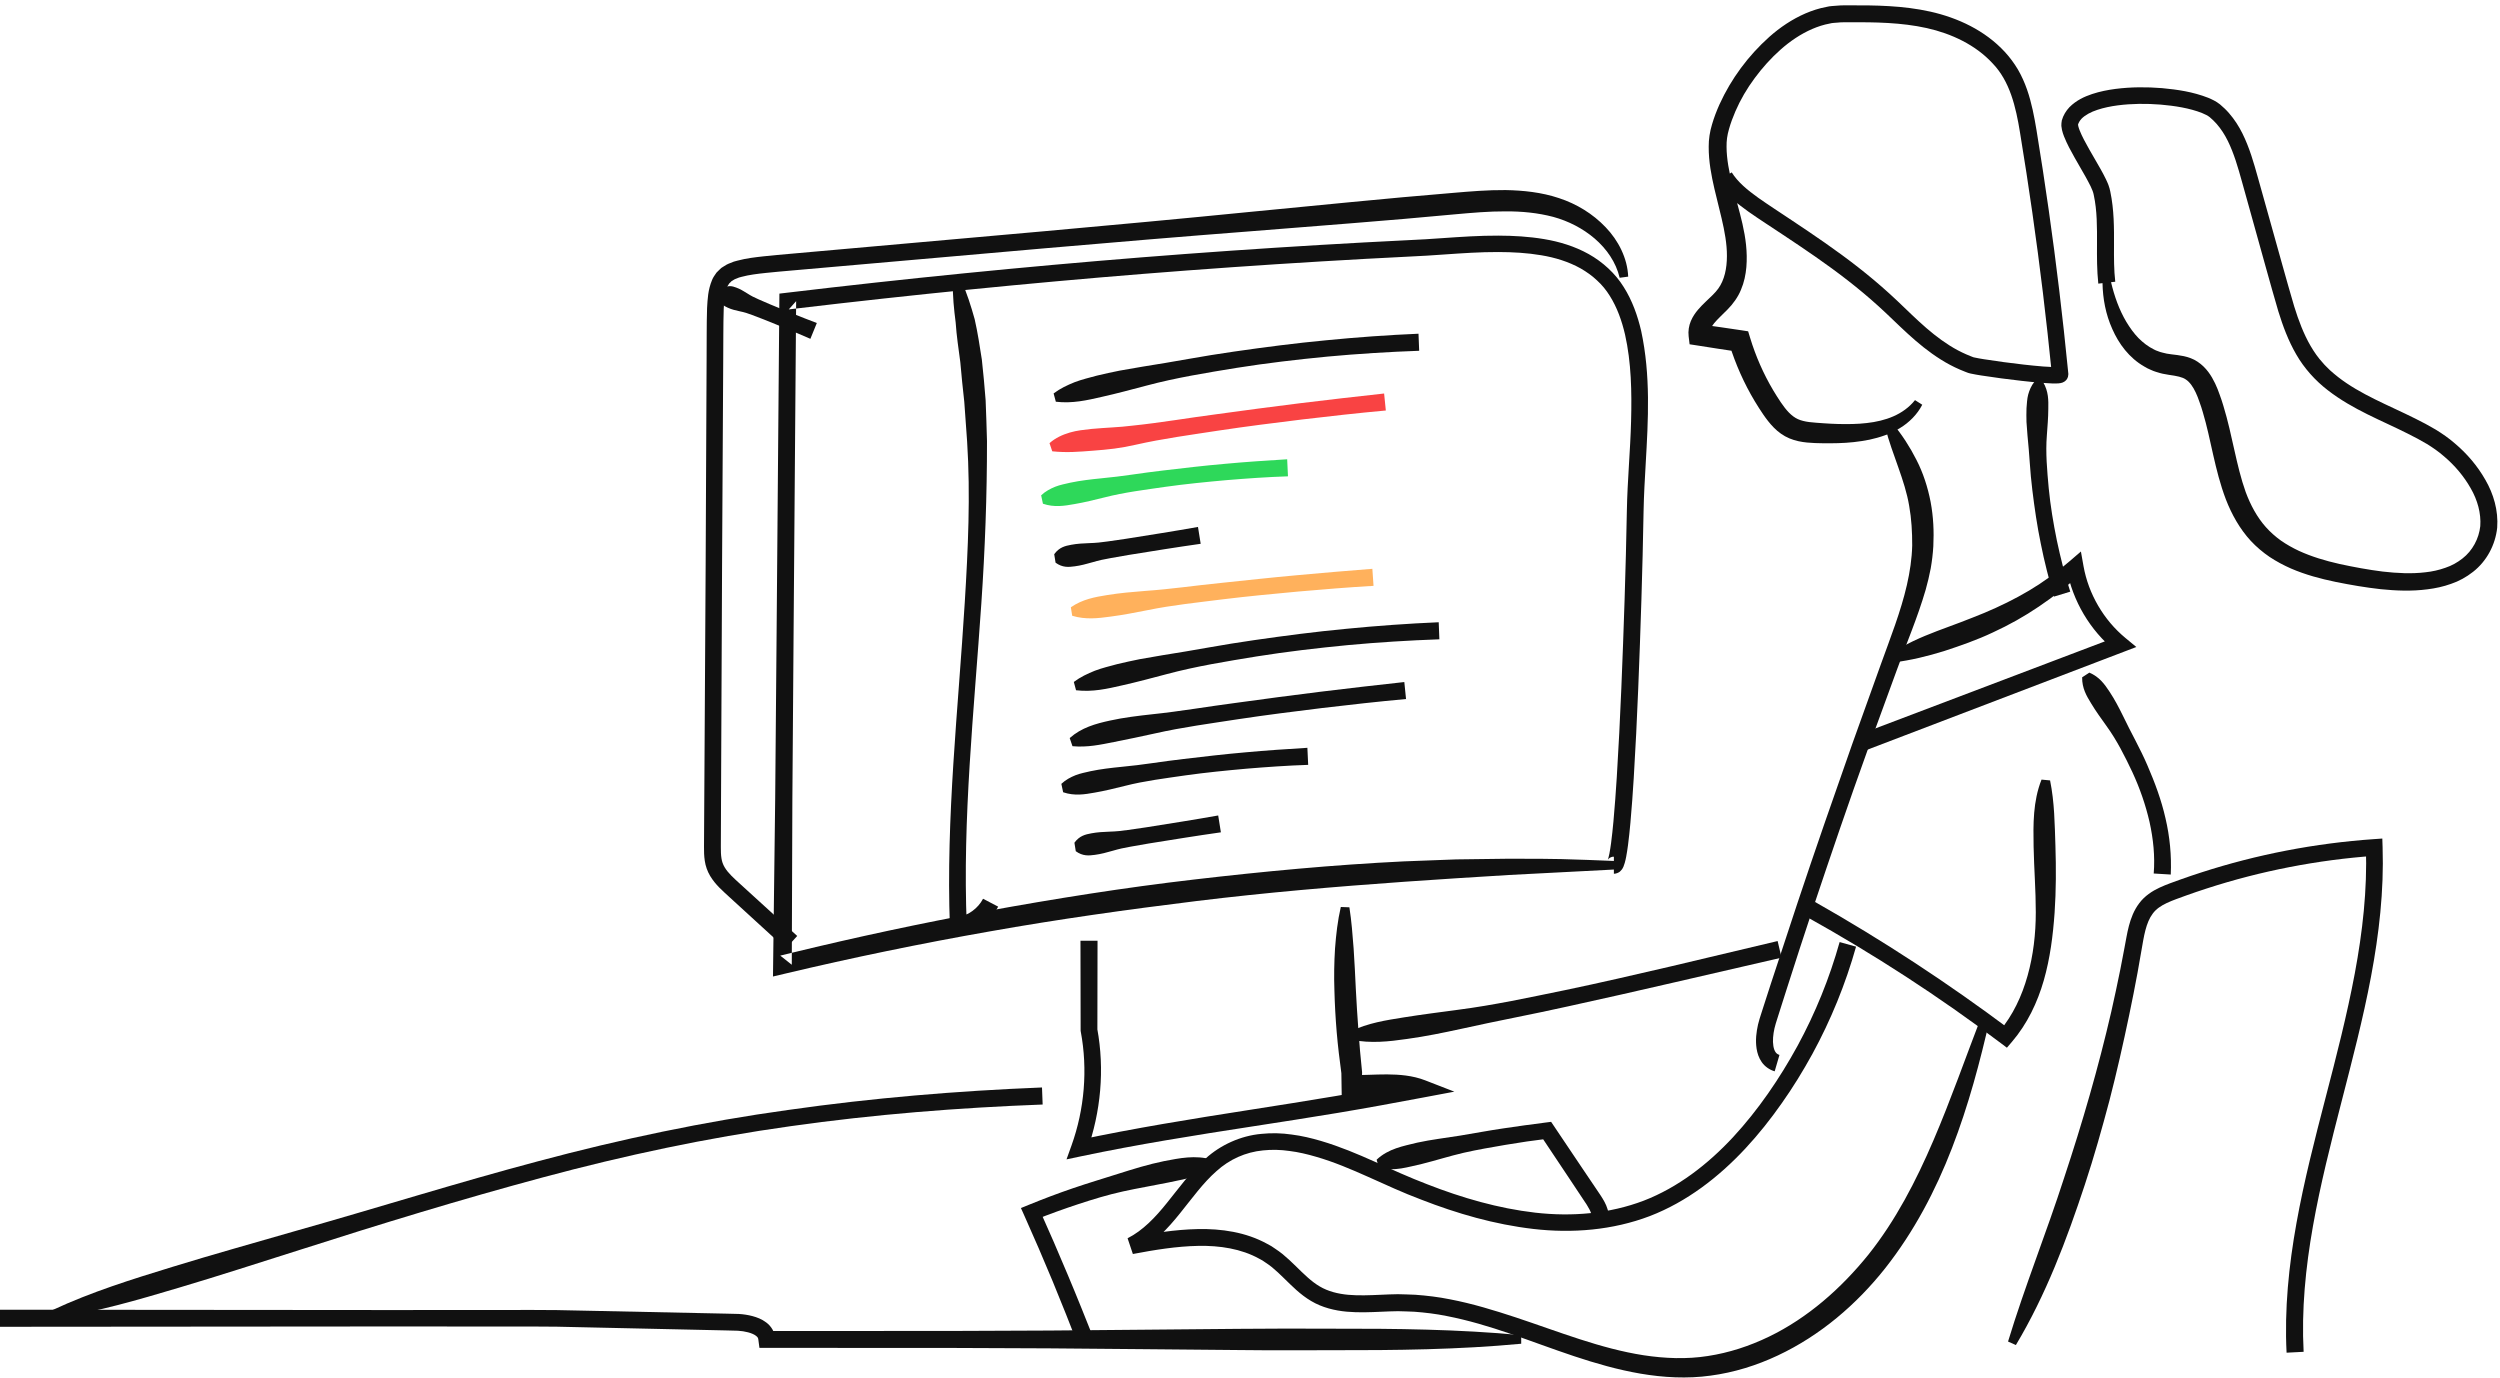 <?xml version="1.0" encoding="utf-8"?>
<svg width="470px" height="259px" viewBox="0 0 470 259" version="1.1" xmlns:xlink="http://www.w3.org/1999/xlink" xmlns="http://www.w3.org/2000/svg">
  <desc>Created with Lunacy</desc>
  <defs>
    <path d="M0 0L71.424 0L71.424 82.339L0 82.339L0 0Z" transform="translate(0.427 0.036)" id="path_1" />
    <path d="M0 0L81.975 0L81.975 94.627L0 94.627L0 0Z" transform="translate(0.533 0.447)" id="path_2" />
    <clipPath id="mask_1">
      <use xlink:href="#path_1" />
    </clipPath>
    <clipPath id="mask_2">
      <use xlink:href="#path_2" />
    </clipPath>
  </defs>
  <g id="Group-59">
    <g id="Group-3" transform="translate(317 0.964)">
      <path d="M0 0L71.424 0L71.424 82.339L0 82.339L0 0Z" transform="translate(0.427 0.036)" id="Clip-2" fill="none" stroke="none" />
      <g clip-path="url(#mask_1)">
        <path d="M43.956 75.09C43.027 76.907 41.49 78.447 39.719 79.509C37.95 80.594 35.982 81.24 34.031 81.662C32.068 82.055 30.101 82.264 28.153 82.312C27.18 82.34 26.211 82.346 25.248 82.331C24.284 82.32 23.347 82.297 22.291 82.196C21.25 82.091 20.119 81.891 18.989 81.418C17.843 80.944 16.845 80.197 16.06 79.399C15.267 78.597 14.633 77.746 14.064 76.923C13.508 76.103 12.977 75.284 12.473 74.44C10.455 71.071 8.847 67.459 7.688 63.703L9.341 65.128C6.801 64.768 4.268 64.351 1.733 63.959L0.217 63.726L0.037 62.219C-0.08 61.248 0.09 60.208 0.451 59.363C0.808 58.509 1.296 57.83 1.779 57.248C2.758 56.1 3.761 55.27 4.576 54.442C5.399 53.623 5.934 52.905 6.352 51.942C6.77 51.01 7.022 49.952 7.142 48.843C7.644 44.315 6.034 39.534 4.885 34.502C4.307 31.984 3.793 29.368 3.81 26.586C3.793 25.224 4.029 23.705 4.433 22.395C4.81 21.091 5.298 19.84 5.84 18.621C8.052 13.773 11.245 9.474 15.215 5.924C17.206 4.159 19.459 2.628 21.977 1.532C23.236 0.994 24.558 0.553 25.941 0.303C26.615 0.117 27.339 0.131 28.039 0.058C28.779 -0.016 29.353 0.019 30.006 0.004C35.082 -0.021 40.31 0.034 45.487 1.188C50.638 2.348 55.731 4.702 59.485 8.763C60.414 9.774 61.245 10.887 61.949 12.08C62.641 13.277 63.199 14.533 63.645 15.805C64.535 18.354 65.016 20.942 65.435 23.462C67.08 33.492 68.509 43.548 69.718 53.635C70.324 58.678 70.873 63.728 71.371 68.781L71.394 69.019L71.406 69.137L71.412 69.196C71.378 69.248 71.493 69.028 71.352 69.853C71.135 70.458 70.932 70.529 70.69 70.737C70.58 70.81 70.427 70.885 70.33 70.92C70.19 70.971 70.047 71.007 69.977 71.019C69.793 71.056 69.681 71.065 69.564 71.074C69.123 71.108 68.792 71.099 68.443 71.092C67.762 71.071 67.115 71.027 66.468 70.977C65.177 70.874 63.904 70.74 62.633 70.599C60.09 70.311 57.57 69.986 55.025 69.586C54.381 69.481 53.764 69.382 53.058 69.228L52.76 69.153L52.557 69.092L52.414 69.039L51.942 68.857C51.627 68.735 51.311 68.614 51.006 68.472C49.767 67.937 48.574 67.302 47.445 66.59C45.182 65.17 43.141 63.488 41.239 61.746C39.326 60.003 37.545 58.2 35.705 56.543C33.858 54.87 31.942 53.272 29.971 51.736C26.027 48.661 21.861 45.844 17.644 43.051C15.536 41.641 13.42 40.296 11.283 38.796C9.181 37.283 6.982 35.589 5.408 33.095L8.139 31.408C9.273 33.238 11.142 34.77 13.136 36.192C15.144 37.609 17.302 38.989 19.404 40.401C23.63 43.212 27.863 46.083 31.91 49.25C33.934 50.832 35.908 52.486 37.814 54.219C39.736 55.958 41.516 57.767 43.347 59.44C45.176 61.123 47.065 62.676 49.096 63.954C50.108 64.596 51.16 65.156 52.246 65.627C52.515 65.754 52.791 65.86 53.066 65.966L53.479 66.128L53.56 66.158C53.549 66.155 53.562 66.159 53.585 66.165L53.748 66.205C54.279 66.324 54.912 66.43 55.518 66.529C57.979 66.922 60.486 67.249 62.978 67.536C64.225 67.678 65.474 67.805 66.709 67.903C67.324 67.949 67.941 67.991 68.527 68.007C68.811 68.015 69.115 68.015 69.306 67.999C69.347 67.996 69.393 67.989 69.363 67.993C69.372 67.993 69.305 68.005 69.24 68.032C69.18 68.053 69.061 68.108 68.986 68.163C68.769 68.344 68.612 68.395 68.397 68.958C68.271 69.746 68.377 69.486 68.34 69.498L68.334 69.439L68.322 69.32L68.298 69.085C67.797 64.053 67.246 59.027 66.637 54.006C65.423 43.967 63.988 33.949 62.344 23.977C61.551 19.043 60.414 14.26 57.166 10.896C54.003 7.465 49.482 5.32 44.796 4.277C40.053 3.223 35.063 3.152 30.023 3.187C29.41 3.2 28.714 3.17 28.192 3.238C27.637 3.307 27.074 3.274 26.522 3.436C25.41 3.637 24.314 4.002 23.249 4.458C21.117 5.386 19.116 6.732 17.322 8.329C15.522 9.923 13.895 11.736 12.456 13.687C11.009 15.632 9.773 17.742 8.821 19.946C8.349 21.048 7.928 22.168 7.615 23.304C7.295 24.416 7.146 25.433 7.166 26.608C7.176 28.901 7.651 31.301 8.24 33.704C8.828 36.114 9.574 38.537 10.158 41.099C10.745 43.686 11.125 46.375 10.891 49.207C10.767 50.617 10.478 52.068 9.882 53.461C9.333 54.847 8.332 56.203 7.361 57.171C6.406 58.154 5.473 58.977 4.824 59.776C4.504 60.17 4.266 60.547 4.142 60.866C4.016 61.19 3.989 61.44 4.019 61.731L2.324 59.99C4.863 60.355 7.407 60.693 9.942 61.088L11.224 61.287L11.596 62.512C12.64 65.955 14.1 69.278 15.935 72.375C16.864 73.903 17.86 75.513 18.906 76.578C19.442 77.116 19.977 77.523 20.563 77.792C21.165 78.069 21.9 78.243 22.727 78.35C23.542 78.454 24.486 78.503 25.402 78.574C26.32 78.64 27.232 78.686 28.142 78.711C29.957 78.746 31.759 78.746 33.514 78.533C37.008 78.15 40.388 76.98 42.594 74.223L43.956 75.09Z" transform="translate(0.427 0.036)" id="Fill-1" fill="#111111" stroke="none" />
      </g>
    </g>
    <path d="M25.743 0C27.466 2.09 28.926 4.334 30.162 6.783C31.418 9.218 32.294 11.93 32.828 14.694C33.351 17.481 33.474 20.239 33.336 23.036C33.253 24.444 33.083 25.837 32.843 27.206C32.584 28.571 32.259 29.912 31.889 31.23C30.357 36.498 28.247 41.355 26.466 46.316L21.03 61.197C17.442 71.131 14.04 81.13 10.691 91.146C9.023 96.157 7.399 101.183 5.79 106.212L4.589 109.985L3.991 111.874C3.785 112.53 3.599 113.089 3.473 113.655C3.219 114.794 3.098 115.992 3.263 116.976C3.341 117.464 3.493 117.881 3.683 118.145C3.876 118.409 4.079 118.548 4.409 118.656L3.51 121.737C2.569 121.472 1.628 120.818 1.069 119.992C0.497 119.171 0.243 118.294 0.111 117.484C-0.136 115.849 0.064 114.37 0.381 112.938C0.546 112.215 0.781 111.519 0.973 110.915L1.581 109.026L2.8 105.249L7.77 90.173C11.114 80.132 14.595 70.138 18.11 60.156L23.472 45.215C25.269 40.234 27.224 35.297 28.364 30.323C28.931 27.837 29.309 25.346 29.365 22.88C29.376 20.396 29.233 17.846 28.796 15.432C27.988 10.573 25.684 5.984 24.305 0.732L25.743 0Z" transform="translate(330.129 79.671)" id="Fill-4" fill="#111111" stroke="none" />
    <path d="M3.153 0.127C4.174 1.879 4.15 3.514 4.119 5.167C4.11 6.817 3.967 8.465 3.848 10.121C3.583 13.438 3.903 16.753 4.198 20.053C4.516 23.356 5.067 26.632 5.728 29.881C6.415 33.125 7.221 36.347 8.245 39.501L5.175 40.439C4.231 37.156 3.378 33.848 2.712 30.5C2.02 27.156 1.528 23.777 1.116 20.39C0.678 16.999 0.58 13.59 0.21 10.178C0.139 9.323 0.07 8.467 0.018 7.609C-0.009 6.753 -0.005 5.895 0.021 5.038C0.097 4.183 0.115 3.325 0.33 2.48C0.567 1.636 0.897 0.799 1.544 0L3.153 0.127Z" transform="translate(380.961 71.728)" id="Fill-6" fill="#111111" stroke="none" />
    <path d="M6.44 19.356C9.168 17.372 12.211 16.11 15.199 14.958C18.215 13.859 21.169 12.736 24.077 11.545C26.972 10.331 29.786 8.956 32.481 7.358C35.175 5.759 37.717 3.898 40.103 1.844L42.245 0L42.736 2.759C43.666 7.977 46.521 12.877 50.619 16.261L52.666 17.953L50.187 18.899L1.141 37.627L0 34.628L49.088 16.011L48.658 18.649C43.961 14.811 40.699 9.311 39.586 3.334L42.218 4.249C39.734 6.427 37.122 8.474 34.369 10.334C31.623 12.203 28.705 13.832 25.696 15.216C22.7 16.635 19.584 17.717 16.503 18.726C13.396 19.685 10.308 20.448 7.041 20.854L6.44 19.356Z" transform="translate(348.966 103.682)" id="Fill-8" fill="#111111" stroke="none" />
    <path d="M1.352 0C3.248 0.794 4.233 2.198 5.178 3.629C6.126 5.06 6.92 6.594 7.685 8.145C9.166 11.271 10.916 14.256 12.282 17.463C13.665 20.653 14.894 23.948 15.672 27.393C16.478 30.826 16.825 34.396 16.661 37.962L13.457 37.767C13.714 34.538 13.379 31.269 12.67 28.074C11.938 24.883 10.85 21.745 9.453 18.731C8.035 15.731 6.538 12.726 4.554 10C3.575 8.629 2.585 7.269 1.716 5.825C0.832 4.389 -0.03 2.937 0.001 0.885L1.352 0Z" transform="translate(391.442 126.452)" id="Fill-10" fill="#111111" stroke="none" />
    <path d="M0 94.564C3.18 84.093 7.23 74.083 10.553 63.763C13.958 53.485 16.986 43.072 19.419 32.506C20.025 29.865 20.575 27.21 21.119 24.555L21.885 20.562C22.151 19.248 22.343 17.863 22.721 16.431C23.096 15.01 23.647 13.504 24.66 12.168C25.67 10.801 27.124 9.858 28.469 9.236C29.845 8.594 31.126 8.178 32.422 7.699C33.722 7.24 35.024 6.786 36.339 6.371C46.831 2.975 57.739 0.884 68.738 0.114L70.363 0L70.416 1.627C70.684 9.821 69.742 17.969 68.244 25.931C66.748 33.904 64.688 41.713 62.691 49.493C60.69 57.27 58.712 65.027 57.323 72.864C55.935 80.692 55.152 88.62 55.57 96.494L52.365 96.659C51.95 88.463 52.786 80.291 54.222 72.311C55.657 64.321 57.678 56.496 59.698 48.718C61.722 40.942 63.725 33.188 65.19 25.359C66.651 17.539 67.547 9.619 67.278 1.731L68.956 3.245C58.214 4.013 47.561 6.07 37.318 9.4C36.035 9.807 34.765 10.252 33.496 10.702C32.237 11.167 30.927 11.607 29.833 12.125C28.721 12.65 27.831 13.26 27.212 14.099C26.569 14.942 26.135 16.038 25.822 17.244C25.505 18.449 25.307 19.766 25.064 21.127L24.355 25.174C23.849 27.866 23.335 30.556 22.765 33.236C21.643 38.598 20.437 43.946 19.063 49.254C17.655 54.552 16.168 59.834 14.448 65.042C11.014 75.447 7.129 85.768 1.474 95.222L0 94.564Z" transform="translate(377.512 157.646)" id="Fill-12" fill="#111111" stroke="none" />
    <g id="Group-16" transform="translate(387 15.964)">
      <path d="M0 0L81.975 0L81.975 94.627L0 94.627L0 0Z" transform="translate(0.533 0.447)" id="Clip-15" fill="none" stroke="none" />
      <g clip-path="url(#mask_2)">
        <path d="M6.703 29.486C6.692 31.901 6.68 34.382 6.947 36.909L7.74 36.821C7.791 39.73 8.336 42.687 9.58 45.447C10.789 48.189 12.722 50.87 15.621 52.514C15.97 52.734 16.338 52.922 16.724 53.078C17.105 53.244 17.481 53.424 17.885 53.53C18.678 53.787 19.512 53.965 20.228 54.061C21.686 54.264 22.764 54.47 23.41 54.937C24.124 55.398 24.76 56.294 25.269 57.392C25.528 57.937 25.758 58.533 25.972 59.171C26.201 59.791 26.409 60.425 26.594 61.073C28.147 66.223 28.811 71.901 30.932 77.478C32.007 80.252 33.515 82.997 35.629 85.289C36.693 86.423 37.885 87.43 39.155 88.293C40.433 89.139 41.775 89.852 43.146 90.458C45.898 91.649 48.741 92.402 51.557 92.985C54.385 93.555 57.145 94.034 60.041 94.357C62.921 94.647 65.858 94.773 68.833 94.379C70.315 94.196 71.811 93.877 73.27 93.352C74.735 92.863 76.15 92.081 77.408 91.089C79.957 89.099 81.599 86.033 81.938 82.796C82.179 79.556 81.239 76.43 79.729 73.82C78.232 71.18 76.269 68.883 73.994 66.963C72.874 65.981 71.642 65.132 70.367 64.346C69.105 63.598 67.836 62.925 66.554 62.291C61.456 59.743 56.216 57.744 52.023 54.47C51.485 54.079 51.016 53.622 50.512 53.2C50.064 52.728 49.556 52.305 49.154 51.798C48.269 50.845 47.534 49.777 46.869 48.643C45.546 46.371 44.595 43.83 43.781 41.206C42.214 35.902 40.736 30.417 39.21 25.031L36.937 16.917C36.179 14.213 35.39 11.403 34.055 8.702C33.388 7.355 32.555 6.045 31.525 4.865C31.015 4.27 30.438 3.73 29.831 3.216C29.069 2.611 28.336 2.285 27.604 1.971C24.695 0.839 21.825 0.43 18.924 0.158C16.025 -0.075 13.113 -0.069 10.183 0.304C8.718 0.497 7.248 0.784 5.779 1.269C4.324 1.756 2.817 2.443 1.521 3.74C0.892 4.41 0.357 5.259 0.089 6.225C0.029 6.55 -0.008 6.937 0.002 7.255C0.034 7.509 0.073 7.763 0.119 8.015C0.234 8.445 0.351 8.885 0.505 9.237C1.09 10.713 1.792 11.96 2.49 13.213L4.579 16.862C5.22 18.057 5.927 19.262 6.097 20.263C6.732 23.194 6.717 26.283 6.703 29.486ZM12.218 44.101C10.885 41.861 9.974 39.298 9.344 36.641L10.136 36.554C9.881 34.358 9.89 32.086 9.9 29.756C9.914 26.468 9.929 23.064 9.201 19.596C9.147 19.268 8.996 18.764 8.85 18.357C8.696 17.985 8.542 17.598 8.373 17.269C8.045 16.576 7.693 15.948 7.343 15.317L5.238 11.657C4.564 10.463 3.895 9.248 3.445 8.111C3.315 7.82 3.266 7.571 3.189 7.329C3.179 7.234 3.163 7.142 3.14 7.05C3.142 7.045 3.144 7.041 3.146 7.039C3.142 7.039 3.137 7.037 3.129 7.03C3.246 6.638 3.467 6.27 3.791 5.911C4.485 5.205 5.577 4.626 6.776 4.238C7.975 3.838 9.272 3.575 10.59 3.4C13.232 3.057 15.968 3.04 18.668 3.253C21.346 3.485 24.101 3.916 26.435 4.831C26.994 5.061 27.549 5.334 27.886 5.611C28.349 6.006 28.805 6.423 29.209 6.896C30.024 7.833 30.718 8.909 31.294 10.079C32.453 12.424 33.208 15.052 33.957 17.75L36.219 25.866C37.751 31.291 39.187 36.658 40.797 42.13C41.643 44.864 42.658 47.629 44.161 50.221C45.649 52.818 47.739 55.145 50.087 56.946C54.808 60.613 60.23 62.638 65.142 65.12C66.377 65.732 67.589 66.38 68.742 67.065C69.854 67.755 70.945 68.503 71.935 69.377C73.953 71.077 75.683 73.128 76.954 75.376C78.253 77.61 78.932 80.122 78.76 82.503C78.502 84.847 77.309 87.115 75.41 88.588C74.467 89.325 73.393 89.939 72.191 90.334C71.006 90.754 69.742 91.046 68.434 91.18C65.829 91.495 63.113 91.352 60.415 91.043C57.732 90.71 54.957 90.192 52.287 89.614C49.617 89.013 47.023 88.236 44.637 87.138C43.453 86.581 42.324 85.943 41.275 85.215C40.238 84.472 39.298 83.631 38.46 82.7C36.791 80.823 35.566 78.551 34.652 76.081C32.868 71.09 32.18 65.501 30.467 59.899C30.261 59.198 30.029 58.499 29.769 57.802C29.53 57.11 29.255 56.394 28.908 55.671C28.226 54.25 27.268 52.692 25.614 51.596C24.797 51.037 23.843 50.725 23.02 50.546C22.185 50.366 21.433 50.294 20.761 50.211C20.082 50.139 19.54 50.03 18.989 49.874C18.705 49.825 18.441 49.71 18.171 49.612C17.896 49.527 17.631 49.412 17.377 49.269C16.333 48.759 15.376 48.021 14.5 47.146C13.635 46.257 12.892 45.212 12.218 44.101Z" transform="translate(0.533 0.447)" id="Fill-14" fill="#111111" fill-rule="evenodd" stroke="none" />
      </g>
    </g>
    <path d="M45.809 0.153C46.651 4.325 46.673 8.329 46.815 12.478C46.944 16.609 46.945 20.816 46.657 25.055C46.355 29.299 45.821 33.567 44.631 37.732C43.441 41.88 41.522 45.934 38.637 49.301L37.692 50.406L36.539 49.537C24.931 40.778 12.702 32.847 0 25.775L1.572 22.976C14.348 30.207 26.643 38.276 38.389 47.077L36.29 47.311C38.805 44.331 40.511 40.695 41.58 36.864C42.662 33.027 43.124 28.981 43.122 24.929C43.129 20.86 42.795 16.757 42.711 12.584C42.64 8.43 42.573 4.106 44.202 0L45.809 0.153Z" transform="translate(339.606 146.565)" id="Fill-17" fill="#111111" stroke="none" />
    <path d="M162.143 14.252C160.27 22.509 158.086 30.736 154.989 38.731C151.904 46.719 147.848 54.443 142.446 61.303C137.049 68.124 130.238 73.962 122.25 77.717C118.27 79.595 113.998 80.923 109.604 81.51C105.202 82.125 100.734 81.869 96.444 81.141C87.821 79.66 79.881 76.357 71.967 73.644C68.007 72.277 64.016 71.087 59.981 70.302C57.964 69.892 55.932 69.648 53.903 69.497C52.887 69.466 51.873 69.406 50.855 69.396C49.836 69.403 48.795 69.452 47.741 69.497C45.633 69.589 43.448 69.689 41.193 69.488C38.95 69.281 36.584 68.719 34.508 67.481C32.436 66.259 30.869 64.621 29.374 63.171C28.627 62.441 27.897 61.742 27.145 61.127C26.774 60.817 26.373 60.552 25.976 60.282L25.381 59.876L24.748 59.53C21.373 57.655 17.334 57.04 13.288 57.117C9.221 57.193 5.114 57.863 0.995 58.644L0 55.686C2.872 54.235 5.228 51.753 7.418 49.013C9.635 46.288 11.748 43.271 14.629 40.728C17.456 38.137 21.284 36.407 25.137 36.062C27.062 35.862 28.993 35.912 30.858 36.186C32.735 36.422 34.554 36.858 36.329 37.38C39.881 38.425 43.245 39.847 46.532 41.321C49.82 42.822 53.006 44.258 56.319 45.53C62.895 48.101 69.707 50.072 76.64 50.872C83.558 51.664 90.616 51.067 97.043 48.616C103.459 46.138 109.076 41.794 113.821 36.69C118.565 31.563 122.569 25.683 125.948 19.521C129.311 13.338 131.967 6.774 133.866 0L136.956 0.864C134.983 7.871 132.225 14.653 128.739 21.04C126.989 24.23 125.082 27.336 122.981 30.306C120.895 33.286 118.62 36.152 116.122 38.834C111.142 44.176 105.151 48.833 98.164 51.522C91.179 54.179 83.576 54.781 76.298 53.936C68.998 53.092 61.944 51.047 55.2 48.417C48.384 45.871 42.103 42.289 35.452 40.368C33.795 39.883 32.122 39.485 30.447 39.277C28.772 39.031 27.096 38.998 25.465 39.168C22.186 39.486 19.161 40.843 16.7 43.077C14.192 45.279 12.142 48.162 9.862 50.986C7.603 53.803 4.961 56.702 1.399 58.508L0.405 55.55C4.58 54.758 8.845 54.045 13.237 53.957C17.595 53.873 22.223 54.512 26.281 56.754L27.037 57.171L27.752 57.654C28.23 57.978 28.707 58.3 29.149 58.667C30.034 59.39 30.83 60.154 31.594 60.899C33.117 62.389 34.533 63.816 36.122 64.74C37.692 65.674 39.534 66.134 41.485 66.315C43.443 66.489 45.491 66.404 47.601 66.309C48.657 66.264 49.726 66.211 50.821 66.201C51.913 66.21 53.011 66.272 54.106 66.307C56.286 66.466 58.458 66.728 60.582 67.157C64.847 67.972 68.962 69.24 73.005 70.572C81.074 73.254 88.899 76.421 97.005 77.678C101.04 78.291 105.114 78.449 109.082 77.824C113.055 77.219 116.924 75.955 120.564 74.194C127.867 70.664 134.142 65.124 139.269 58.773C144.377 52.371 148.219 44.949 151.493 37.304C154.779 29.642 157.552 21.688 160.598 13.782L162.143 14.252Z" transform="translate(211.985 177.108)" id="Fill-19" fill="#111111" stroke="none" />
    <path d="M0 7.114C2.251 5.015 4.975 4.572 7.62 3.914C10.289 3.331 13.016 3.023 15.707 2.586C18.397 2.141 21.076 1.636 23.772 1.238C26.467 0.831 29.168 0.464 31.871 0.119L32.804 0L33.333 0.787L38.737 8.833L41.448 12.85C41.888 13.51 42.378 14.191 42.838 15.042C43.284 15.873 43.691 16.946 43.648 18.162L40.441 18.012C40.541 17.192 39.783 15.949 38.845 14.593L36.164 10.556L30.785 2.493L32.247 3.162C29.577 3.481 26.917 3.875 24.266 4.321C21.616 4.778 18.964 5.222 16.342 5.821C13.722 6.427 11.153 7.256 8.551 7.903C5.925 8.475 3.397 9.355 0.423 8.673L0 7.114Z" transform="translate(258.806 210.906)" id="Fill-21" fill="#111111" stroke="none" />
    <path d="M36.096 2.044C33.398 3.758 30.551 4.138 27.717 4.757C24.883 5.341 22.019 5.809 19.181 6.435C16.343 7.056 13.565 7.914 10.806 8.816C8.048 9.726 5.314 10.712 2.617 11.793L3.44 9.748C5.286 13.85 7.074 17.979 8.811 22.128C10.559 26.273 12.222 30.453 13.885 34.634L10.89 35.786C9.333 31.596 7.661 27.449 5.961 23.315C4.25 19.185 2.475 15.081 0.648 11.002L0 9.556L1.47 8.956C4.217 7.835 6.993 6.784 9.803 5.826C12.611 4.862 15.456 4.023 18.289 3.118C21.122 2.219 23.975 1.333 26.894 0.739C29.812 0.181 32.753 -0.443 35.869 0.445L36.096 2.044Z" transform="translate(191.935 217.555)" id="Fill-23" fill="#111111" stroke="none" />
    <path d="M285.987 6.396C274.167 7.513 262.347 7.631 250.528 7.611C244.618 7.629 238.708 7.65 232.798 7.581L215.068 7.418L197.339 7.264L179.609 7.19L144.15 7.171L142.775 7.17L142.567 5.616C142.532 5.351 142.496 5.196 142.136 4.912C141.803 4.643 141.241 4.407 140.639 4.25C140.034 4.089 139.372 3.987 138.71 3.95C138.051 3.918 137.222 3.912 136.487 3.892L127.398 3.692L109.219 3.291C103.165 3.096 97.09 3.184 91.023 3.159L72.818 3.149L0 3.21L0 0L72.818 0.062L91.023 0.052C97.092 0.072 103.157 -0.023 109.233 0.165L127.456 0.547L136.567 0.738C137.348 0.759 138.037 0.758 138.894 0.797C139.747 0.847 140.592 0.97 141.454 1.197C142.31 1.431 143.198 1.745 144.069 2.409C144.5 2.726 144.922 3.18 145.235 3.73C145.567 4.283 145.7 4.946 145.731 5.562L144.15 4.006L179.609 3.988L197.339 3.914L215.068 3.758L232.798 3.596C238.708 3.528 244.618 3.547 250.528 3.567C262.347 3.545 274.167 3.665 285.987 4.781L285.987 6.396Z" transform="translate(0 246.227)" id="Fill-25" fill="#111111" stroke="none" />
    <path d="M0 41.829C7.287 38.431 14.886 36.066 22.493 33.732C26.299 32.57 30.112 31.433 33.938 30.339L45.413 27.045C60.731 22.735 75.922 17.933 91.354 13.843C106.77 9.721 122.456 6.408 138.281 4.225C154.1 1.965 170.034 0.641 185.982 0L186.105 3.207C170.25 3.805 154.415 5.055 138.715 7.28C123.006 9.474 107.494 12.775 92.168 16.899C76.84 21.012 61.628 25.672 46.466 30.528L35.088 34.142C31.297 35.351 27.492 36.517 23.68 37.657C16.053 39.928 8.416 42.169 0.468 43.375L0 41.829Z" transform="translate(9.913 204.444)" id="Fill-27" fill="#111111" stroke="none" />
    <path d="M53.181 0.06C53.586 2.662 53.78 5.241 53.977 7.814C54.14 10.387 54.284 12.954 54.394 15.519C54.529 18.084 54.687 20.647 54.879 23.206C55.07 25.766 55.271 28.326 55.551 30.878L55.567 31.023L55.566 31.115L55.53 33.504L53.618 31.593C55.714 31.642 57.927 31.467 60.251 31.473C62.561 31.489 65.057 31.668 67.428 32.589L72.914 34.719L67.18 35.797C61.797 36.81 56.416 37.806 51.024 38.705C45.633 39.606 40.238 40.437 34.85 41.27C24.075 42.931 13.332 44.635 2.709 46.876L0 47.448L0.935 44.846C3.383 38.025 4.014 30.539 2.681 23.438L2.655 23.296L2.654 23.149L2.623 6.344L5.832 6.344L5.802 23.149L5.776 22.86C7.197 30.549 6.452 38.555 3.843 45.886L2.07 43.855C12.785 41.572 23.59 39.836 34.365 38.153C39.752 37.308 45.133 36.468 50.495 35.56C55.858 34.65 61.207 33.698 66.507 32.518L66.259 35.726C64.449 35.078 62.425 34.923 60.308 35.016C58.187 35.095 55.969 35.367 53.618 35.415L51.737 35.456L51.707 33.504L51.67 31.115L51.685 31.352C51.334 28.751 51.017 26.146 50.795 23.532C50.576 20.917 50.43 18.297 50.364 15.676C50.272 13.055 50.317 10.431 50.48 7.814C50.677 5.198 50.969 2.585 51.567 0L53.181 0.06Z" transform="translate(200.505 170.514)" id="Fill-29" fill="#111111" stroke="none" />
    <path d="M0 16.958C3.25 15.397 6.605 14.894 9.97 14.353C13.332 13.816 16.713 13.386 20.096 12.931C26.87 12.064 33.549 10.605 40.242 9.238C46.935 7.847 53.595 6.29 60.262 4.744L80.248 0L80.98 3.125L60.959 7.743C54.287 9.303 47.593 10.789 40.893 12.27C34.195 13.773 27.443 15.014 20.727 16.515C17.365 17.247 13.99 17.937 10.578 18.407C7.172 18.898 3.736 19.283 0.19 18.562L0 16.958Z" transform="translate(253.946 176.916)" id="Fill-31" fill="#111111" stroke="none" />
    <path d="M138.413 120.197L158.088 119.176L158.089 119.973C158.469 119.98 159.003 119.758 159.219 119.563C159.352 119.445 159.479 119.309 159.588 119.165C159.652 119.081 159.684 119.03 159.698 118.999L159.765 118.878L159.888 118.633C159.989 118.382 160.076 118.138 160.127 117.942C160.25 117.522 160.324 117.154 160.399 116.781C160.539 116.042 160.644 115.328 160.74 114.617C160.926 113.197 161.068 111.792 161.197 110.388C161.451 107.581 161.647 104.785 161.821 101.988C162.168 96.395 162.431 90.808 162.663 85.221C163.112 74.037 163.479 62.889 163.674 51.675C163.732 48.758 163.902 45.81 164.073 42.839C164.544 34.651 165.025 26.285 163.217 17.904C162.553 15.072 161.565 12.241 159.943 9.671C158.346 7.089 155.983 4.946 153.357 3.471C150.713 1.993 147.827 1.128 144.959 0.651C142.084 0.167 139.205 0.01 136.356 0C132.838 -0.012 129.378 0.228 125.947 0.465C123.804 0.614 121.672 0.761 119.545 0.846C113.961 1.123 108.379 1.419 102.799 1.757C91.637 2.421 80.483 3.197 69.337 4.082C47.046 5.866 24.791 8.089 2.587 10.738L1.207 10.902L1.195 12.293L0.681 74.671L0.414 105.86L0.027 137.048L0 139.287L2.193 138.766C14.953 135.734 27.801 133.083 40.715 130.814C53.624 128.519 66.611 126.699 79.621 125.098C92.635 123.501 105.7 122.395 118.778 121.467L128.592 120.808L138.413 120.197ZM157.196 117.072C157.341 116.923 157.786 116.722 158.088 116.764L158.088 117.561C154.797 117.401 151.503 117.32 148.208 117.211C145.888 117.158 143.567 117.154 141.246 117.15C140.271 117.148 139.296 117.147 138.321 117.141L128.433 117.269L118.55 117.643C105.376 118.285 92.237 119.529 79.138 121.055C66.035 122.577 53.003 124.654 40.031 127.022C27.797 129.281 15.627 131.885 3.541 134.827L3.645 105.886L3.874 74.698L4.343 13.707C26.048 11.125 47.799 8.949 69.586 7.194C80.71 6.303 91.844 5.523 102.984 4.854C108.553 4.514 114.125 4.215 119.698 3.935C121.875 3.846 124.041 3.695 126.196 3.545C129.612 3.307 132.999 3.072 136.35 3.084C139.082 3.091 141.799 3.242 144.434 3.689C147.067 4.126 149.609 4.914 151.846 6.168C152.952 6.809 153.997 7.539 154.911 8.412C155.846 9.257 156.651 10.238 157.323 11.328C158.691 13.495 159.583 16.005 160.188 18.602C161.365 23.831 161.47 29.369 161.323 34.877C161.179 40.41 160.639 45.94 160.531 51.642C160.327 62.766 159.949 73.947 159.49 85.087C159.252 90.66 158.985 96.231 158.635 101.787C158.458 104.565 158.261 107.339 158.009 110.095C157.881 111.472 157.74 112.846 157.563 114.195C157.472 114.867 157.371 115.535 157.25 116.168C157.189 116.479 157.121 116.796 157.047 117.046C157.013 117.18 156.978 117.261 156.954 117.332L156.959 117.328C156.957 117.336 156.96 117.33 156.975 117.306C156.981 117.297 156.988 117.285 156.997 117.27C157.05 117.193 157.119 117.123 157.196 117.072ZM4.343 13.707L4.354 12.319L2.962 13.873C3.422 13.817 3.883 13.762 4.343 13.707ZM3.541 134.827C2.816 135.003 2.092 135.181 1.368 135.359L3.533 137.076L3.541 134.827Z" transform="translate(145.321 44.298)" id="Fill-33" fill="#111111" fill-rule="evenodd" stroke="none" />
    <path d="M172.146 16.49C171.446 13.54 169.678 11.04 167.447 9.116C165.202 7.195 162.491 5.817 159.667 5.044C156.782 4.283 153.752 3.984 150.663 4.006C147.573 3.993 144.428 4.267 141.233 4.556C134.834 5.146 128.434 5.719 122.026 6.217L102.808 7.746C77.178 9.723 51.579 12.055 25.972 14.292L16.37 15.136C14.771 15.28 13.17 15.409 11.602 15.581C10.036 15.748 8.465 15.935 7.1 16.305L6.588 16.441L6.143 16.622C6.001 16.684 5.829 16.728 5.71 16.803L5.358 17.023L5.176 17.127L5.048 17.262C4.961 17.35 4.872 17.433 4.776 17.513C4.657 17.749 4.476 17.904 4.379 18.19C3.919 19.245 3.779 20.797 3.708 22.327C3.607 25.445 3.648 28.705 3.614 31.906L3.397 70.464L3.226 109.02L3.186 118.659L3.166 123.475C3.163 124.261 3.178 124.985 3.282 125.626C3.384 126.273 3.565 126.784 3.884 127.323C4.513 128.401 5.64 129.399 6.838 130.49L10.401 133.737L17.524 140.23L15.36 142.6L8.248 136.094L4.692 132.841C3.54 131.764 2.172 130.642 1.151 128.937C0.641 128.098 0.286 127.064 0.15 126.123C0.002 125.174 -0.002 124.286 0 123.467L0.028 118.643L0.086 109.004L0.311 70.448L0.489 31.892C0.522 28.669 0.474 25.501 0.577 22.195C0.68 20.536 0.723 18.806 1.524 16.887C1.7 16.417 2.064 15.948 2.362 15.506L2.957 14.921L3.262 14.637L3.594 14.425L4.267 14.013C4.493 13.883 4.713 13.818 4.939 13.719L5.613 13.453L6.264 13.275C8.003 12.809 9.639 12.631 11.264 12.451C12.889 12.271 14.493 12.14 16.093 11.995L25.695 11.141C51.297 8.856 76.909 6.665 102.488 4.121L121.677 2.259C128.073 1.625 134.474 1.067 140.877 0.526C144.082 0.251 147.35 -0.026 150.689 0.002C154.016 0.062 157.45 0.415 160.729 1.511C164.05 2.598 167.095 4.457 169.499 6.98C171.899 9.472 173.606 12.81 173.747 16.274L172.146 16.49Z" transform="translate(132.352 35.732)" id="Fill-35" fill="#111111" stroke="none" />
    <path d="M0.61 0.519C1.775 -0.248 2.531 -0.011 3.271 0.261C4.016 0.524 4.697 0.945 5.376 1.37C6.049 1.807 6.753 2.171 7.48 2.476C8.204 2.791 8.923 3.119 9.653 3.417C11.106 4.033 12.576 4.608 14.036 5.206C15.505 5.783 16.962 6.389 18.444 6.933L17.232 9.905C15.792 9.256 14.327 8.671 12.873 8.056C11.412 7.461 9.959 6.844 8.49 6.268C7.759 5.971 7.017 5.702 6.279 5.421C5.546 5.13 4.789 4.898 4.002 4.74C3.218 4.568 2.438 4.393 1.722 4.059C1.002 3.736 0.297 3.376 0 2.014L0.61 0.519Z" transform="translate(135.119 53.795)" id="Fill-37" fill="#111111" stroke="none" />
    <path d="M0 11.225C1.247 10.282 2.59 9.666 3.949 9.114C5.317 8.594 6.735 8.264 8.139 7.878C9.555 7.541 10.975 7.226 12.402 6.942L16.705 6.195C22.46 5.313 28.155 4.168 33.912 3.361C39.663 2.531 45.426 1.78 51.212 1.235C56.994 0.668 62.793 0.249 68.6 0L68.725 3.207C62.977 3.412 57.232 3.769 51.504 4.299C45.777 4.852 40.06 5.52 34.378 6.426C28.703 7.356 23.014 8.267 17.451 9.756C14.668 10.488 11.895 11.242 9.092 11.866C6.291 12.513 3.501 13.155 0.418 12.785L0 11.225Z" transform="translate(198.079 62.739)" id="Fill-39" fill="#111111" stroke="none" />
    <path d="M0 9.337C1.116 8.334 2.461 7.742 3.806 7.34C5.158 6.938 6.533 6.816 7.866 6.662C9.204 6.537 10.514 6.458 11.796 6.376C13.106 6.302 14.272 6.199 15.625 6.037C20.903 5.494 26.119 4.578 31.373 3.897C36.621 3.189 41.866 2.46 47.124 1.824C52.379 1.162 57.644 0.592 62.907 0L63.229 3.193C57.977 3.67 52.734 4.261 47.496 4.881C42.262 5.525 37.026 6.177 31.811 6.966C26.6 7.775 21.366 8.463 16.213 9.629C15.58 9.767 14.918 9.907 14.223 10.04C13.541 10.158 12.863 10.271 12.189 10.359C10.841 10.537 9.515 10.644 8.22 10.746C5.599 10.949 3.254 11.157 0.519 10.866L0 9.337Z" transform="translate(197.306 73.98)" id="Fill-41" fill="#F94343" stroke="none" />
    <path d="M0 6.777C0.83 6.001 1.73 5.534 2.652 5.159C3.575 4.796 4.539 4.626 5.49 4.398C7.404 3.998 9.353 3.775 11.301 3.58C15.205 3.235 19.046 2.544 22.928 2.109C26.805 1.651 30.682 1.192 34.572 0.855C38.459 0.493 42.355 0.241 46.253 0L46.404 3.206C42.544 3.332 38.69 3.604 34.842 3.923C30.996 4.267 27.15 4.646 23.325 5.183C19.506 5.744 15.665 6.204 11.914 7.167C10.035 7.631 8.163 8.101 6.263 8.424C4.363 8.764 2.468 9.082 0.336 8.356L0 6.777Z" transform="translate(195.735 86.344)" id="Fill-43" fill="#2ED85A" stroke="none" />
    <path d="M2.271 0C3.335 2.367 4.108 4.832 4.805 7.315C5.376 9.819 5.756 12.363 6.154 14.901C6.419 17.452 6.687 20.006 6.867 22.563C6.951 25.123 7.076 27.682 7.123 30.238C7.133 40.467 6.751 50.642 6.06 60.775C4.687 81.022 2.49 101.19 3.322 121.308L1.491 119.801C3.523 119.488 5.446 118.102 6.382 116.277L9.226 117.763C7.769 120.518 5.053 122.456 1.98 122.939L0.214 123.218L0.148 121.434C-0.608 100.991 1.708 80.739 2.945 60.573C3.564 50.49 4.034 40.393 3.39 30.36L2.854 22.858C2.571 20.371 2.326 17.884 2.106 15.393C1.779 12.917 1.402 10.451 1.234 7.944C0.914 5.465 0.658 2.969 0.701 0.374L2.271 0Z" transform="translate(178.431 52.687)" id="Fill-45" fill="#111111" stroke="none" />
    <path d="M0 5.126C0.95 3.811 2.071 3.564 3.198 3.355C4.324 3.141 5.476 3.086 6.629 3.042C7.784 3.01 8.927 2.899 10.06 2.726L13.462 2.233L20.251 1.149C22.511 0.768 24.775 0.418 27.029 0L27.536 3.17C25.264 3.476 23.003 3.849 20.736 4.189L13.947 5.274L10.562 5.867C9.432 6.055 8.311 6.307 7.203 6.636C6.094 6.953 4.982 7.26 3.846 7.406C2.709 7.56 1.567 7.675 0.255 6.721L0 5.126Z" transform="translate(198.192 99.064)" id="Fill-47" fill="#111111" stroke="none" />
    <path d="M0 7.232C2.172 5.726 4.523 5.302 6.878 4.927C9.232 4.546 11.611 4.34 13.992 4.155C18.758 3.829 23.471 3.127 28.214 2.656C32.953 2.161 37.689 1.637 42.437 1.211C47.18 0.756 51.931 0.386 56.682 0L56.903 3.202C52.168 3.473 47.441 3.865 42.717 4.276C37.994 4.713 33.271 5.16 28.563 5.736C23.859 6.336 19.137 6.809 14.48 7.761C12.15 8.219 9.823 8.677 7.473 8.983C5.124 9.302 2.775 9.594 0.252 8.827L0 7.232Z" transform="translate(201.321 106.937)" id="Fill-49" fill="#FFB15C" stroke="none" />
    <path d="M0 11.225C1.247 10.282 2.59 9.665 3.949 9.114C5.318 8.593 6.735 8.264 8.139 7.878C9.555 7.54 10.975 7.225 12.402 6.941L16.705 6.195C22.46 5.313 28.155 4.168 33.912 3.361C39.663 2.53 45.426 1.78 51.212 1.234C56.994 0.667 62.793 0.248 68.6 0L68.725 3.207C62.977 3.411 57.232 3.769 51.504 4.299C45.777 4.851 40.061 5.52 34.378 6.426C28.703 7.355 23.014 8.266 17.451 9.756C14.668 10.488 11.895 11.241 9.092 11.866C6.291 12.513 3.502 13.154 0.419 12.785L0 11.225Z" transform="translate(201.878 116.983)" id="Fill-51" fill="#111111" stroke="none" />
    <path d="M0 10.532C2.198 8.572 4.893 7.827 7.525 7.253C10.17 6.667 12.835 6.353 15.476 6.062C20.771 5.515 26.003 4.595 31.272 3.912C36.537 3.2 41.8 2.469 47.074 1.831C52.346 1.166 57.627 0.594 62.907 0L63.229 3.193C57.96 3.672 52.701 4.264 47.446 4.886C42.195 5.534 36.943 6.188 31.711 6.98C26.483 7.793 21.234 8.484 16.064 9.653C13.473 10.217 10.906 10.775 8.359 11.267C5.802 11.772 3.344 12.319 0.519 12.061L0 10.532Z" transform="translate(201.105 128.224)" id="Fill-53" fill="#111111" stroke="none" />
    <path d="M0 6.776C0.83 6 1.731 5.534 2.652 5.159C3.575 4.796 4.539 4.626 5.49 4.398C7.404 3.997 9.353 3.774 11.301 3.579C15.205 3.234 19.046 2.543 22.928 2.108C26.805 1.65 30.682 1.191 34.572 0.855C38.459 0.492 42.355 0.24 46.253 0L46.404 3.206C42.545 3.331 38.69 3.603 34.842 3.922C30.996 4.266 27.15 4.646 23.325 5.183C19.506 5.744 15.665 6.204 11.914 7.166C10.035 7.63 8.163 8.1 6.263 8.424C4.363 8.763 2.469 9.081 0.336 8.356L0 6.776Z" transform="translate(199.534 140.588)" id="Fill-55" fill="#111111" stroke="none" />
    <path d="M0 5.125C0.95 3.81 2.071 3.563 3.198 3.355C4.324 3.141 5.476 3.085 6.629 3.041C7.784 3.009 8.927 2.898 10.06 2.726L13.462 2.233L20.251 1.149C22.511 0.768 24.775 0.418 27.029 0L27.536 3.169C25.264 3.475 23.003 3.848 20.736 4.189L13.948 5.274L10.562 5.866C9.432 6.055 8.311 6.306 7.203 6.635C6.094 6.953 4.982 7.259 3.846 7.405C2.709 7.56 1.567 7.674 0.255 6.72L0 5.125Z" transform="translate(201.991 153.308)" id="Fill-57" fill="#111111" stroke="none" />
  </g>
</svg>